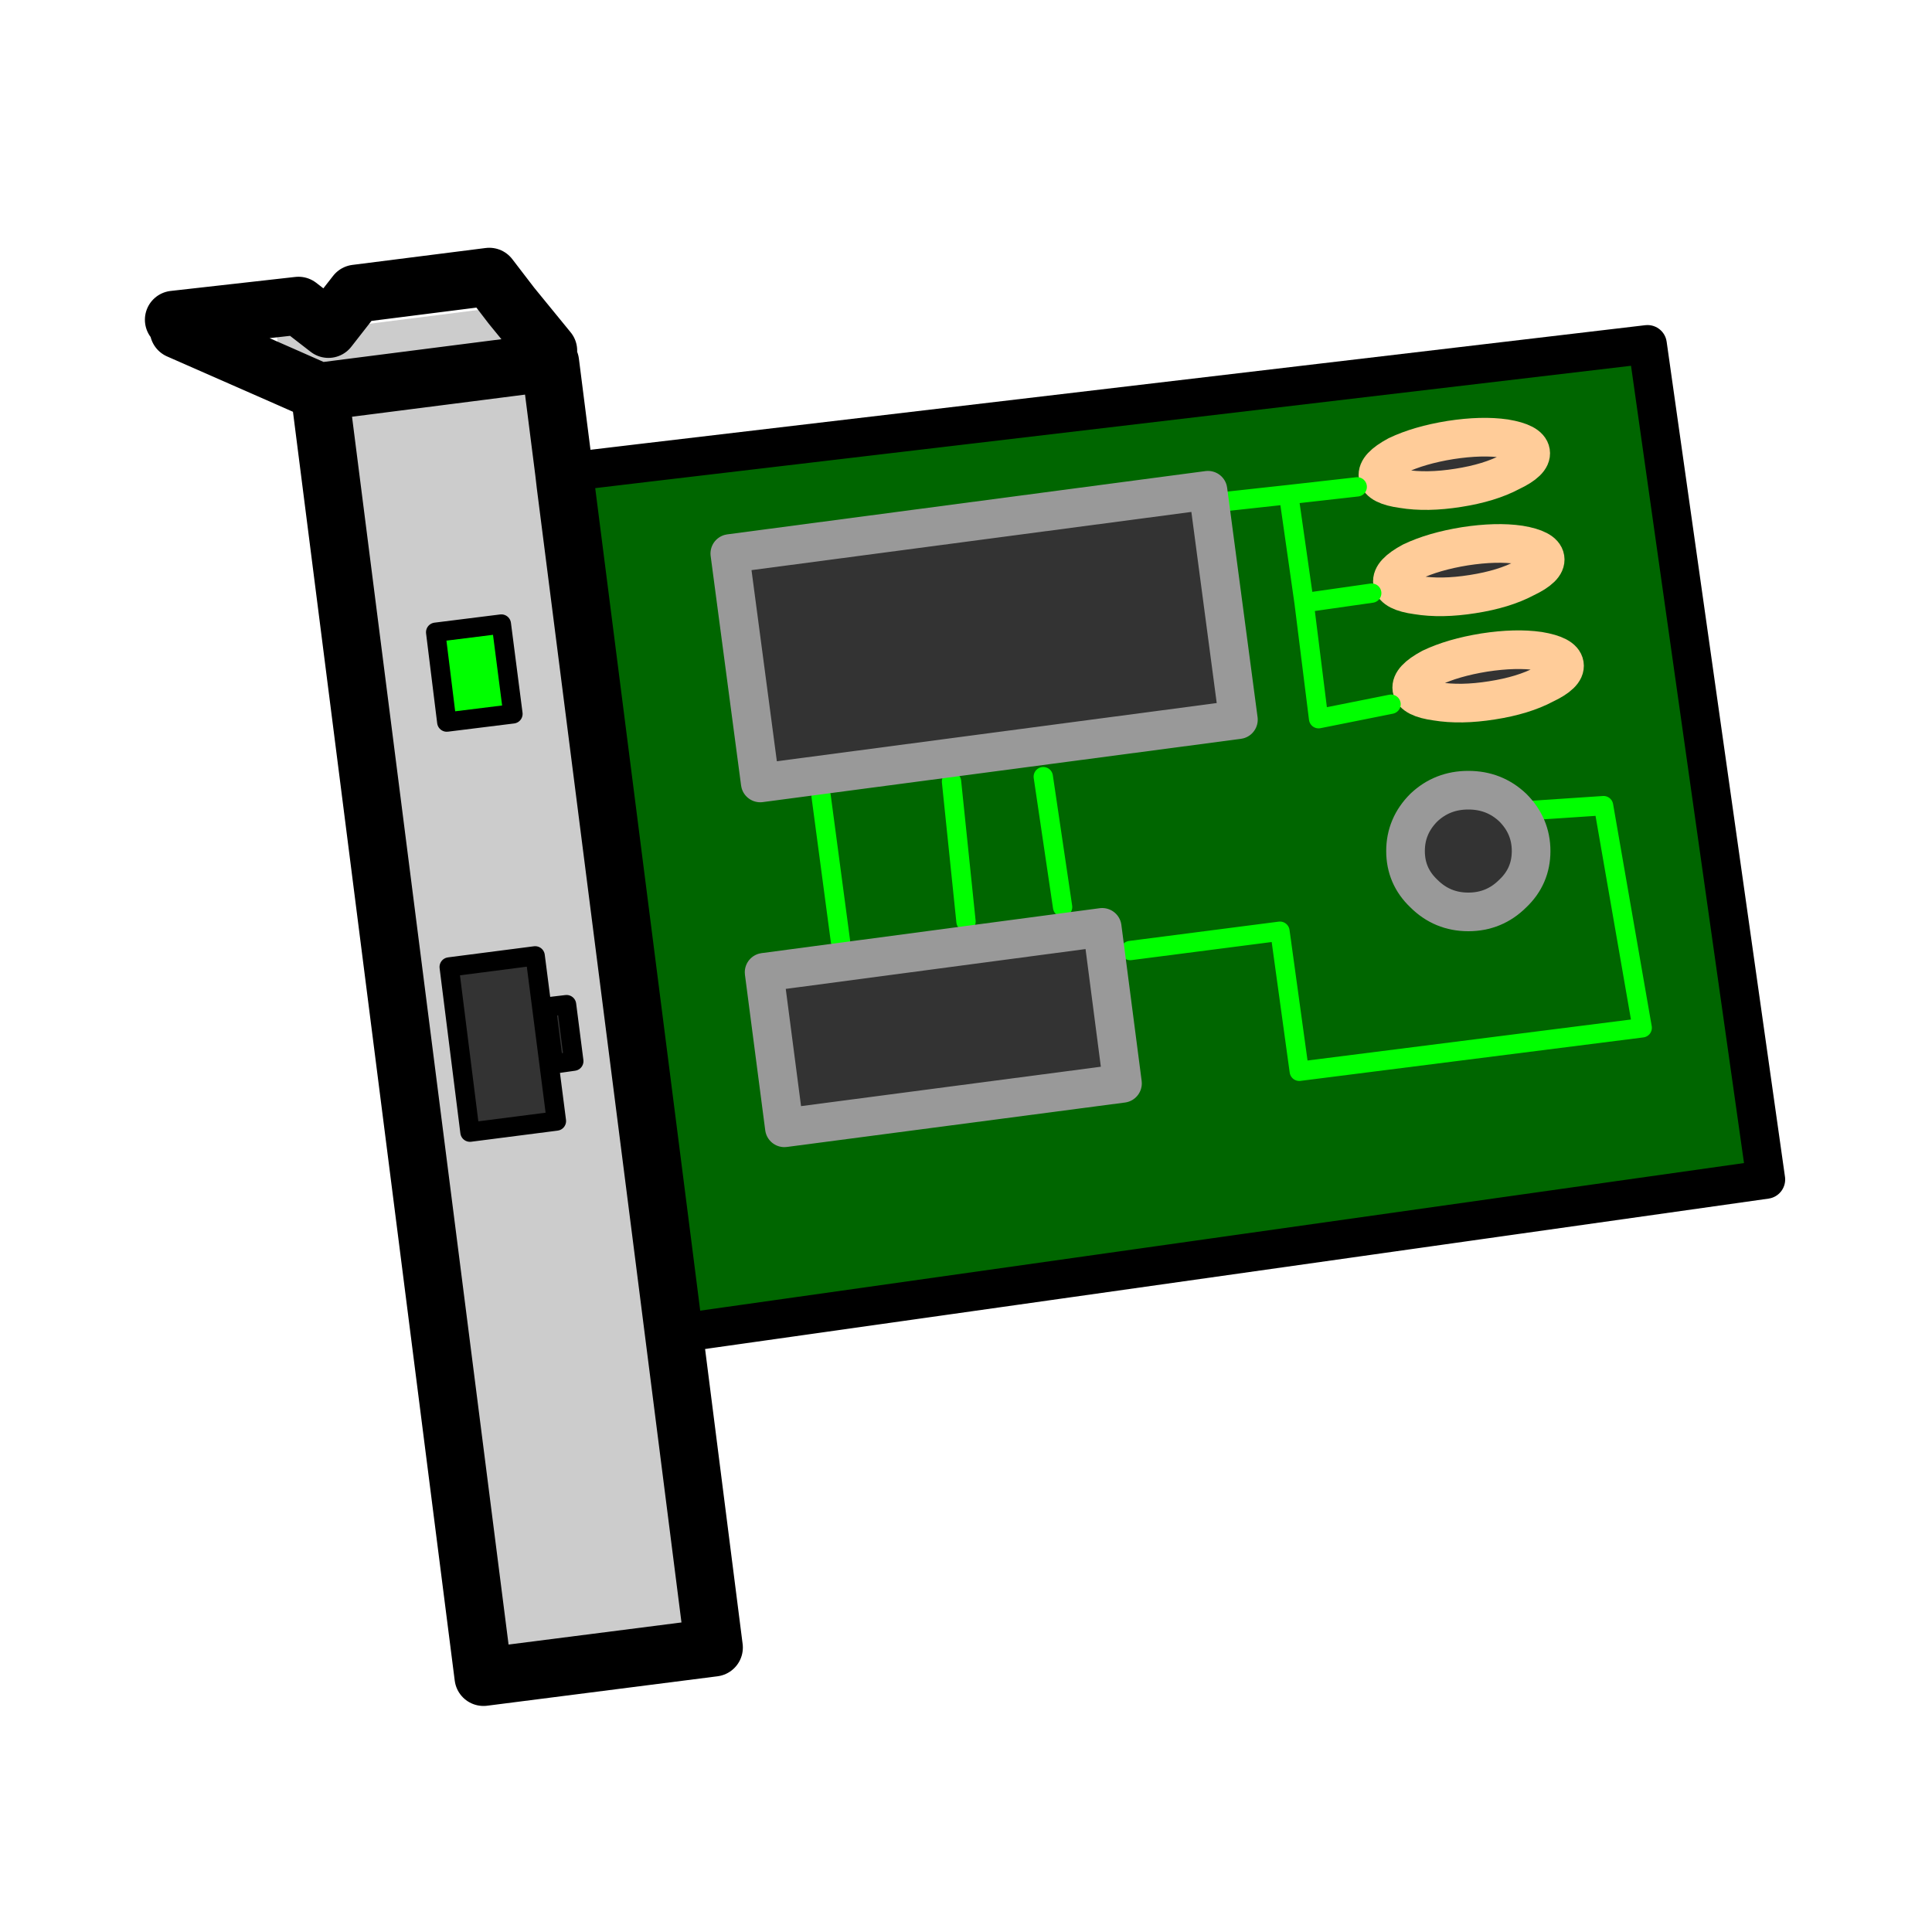 <svg xmlns="http://www.w3.org/2000/svg" viewBox="0 0 100 100"><switch><g><g clip-rule="evenodd" fill-rule="evenodd"><path fill="#060" d="M79.225 23.4c-.052-.329-.494-.563-1.324-.7-.796-.117-1.738-.092-2.825.075-1.083.175-2 .442-2.75.8-.718.386-1.051.744-1 1.075.054.326.479.543 1.274.65.832.139 1.79.122 2.875-.05 1.086-.169 1.986-.445 2.7-.825.753-.355 1.102-.697 1.05-1.025zm-8.975 1.8l-3.55.4.8 5.6 3.5-.5-3.5.5-.8-5.6 3.55-.4zm-6.75.75l3.2-.35-3.2.35zm9.575 3.125c-.718.386-1.051.744-1 1.075.054.326.479.543 1.274.65.832.139 1.79.122 2.875-.05 1.086-.169 1.986-.445 2.7-.825.753-.355 1.103-.697 1.05-1.025-.052-.329-.494-.563-1.324-.7-.796-.117-1.738-.092-2.825.075-1.083.175-2 .442-2.75.8zM54 40.2l1 6.75-1-6.75zm13.5-9l.75 6 3.75-.75-3.75.75-.75-6zm-3.4 6.05l-1.574-11.875-24.75 3.275 1.575 11.875L64.1 37.25zm10.25-.95c.832.139 1.79.122 2.875-.05 1.086-.169 1.986-.445 2.7-.825.753-.355 1.103-.697 1.05-1.025-.052-.329-.494-.563-1.324-.7-.796-.117-1.738-.092-2.825.075-1.083.175-2 .442-2.75.8-.718.386-1.051.744-1 1.075.053.326.479.543 1.274.65zm4.9 7.75c0-.867-.316-1.617-.95-2.25-.634-.6-1.399-.9-2.3-.9s-1.666.3-2.3.9c-.634.633-.95 1.383-.95 2.25s.316 1.6.95 2.2c.634.633 1.399.95 2.3.95s1.666-.317 2.3-.95c.634-.6.95-1.333.95-2.2zM58.5 49.2l7.75-1 1 7.25L85 53.2l-2-11.5-3.75.25L83 41.7l2 11.5-17.75 2.25-1-7.25-7.75 1zm-.4 6.875L57.05 48l-17.5 2.325 1.05 8.05 17.5-2.3zM34.35 64.85L29.275 25.1l2.375-.45 1.75-.7 51.875-6.125L91.4 61.05 35 69.025V67.4l-.65-2.55zm14.9-24.4L50 47.7l-.75-7.25zm-6.75.75l1 7.5-1-7.5z"/><path fill="#333" d="M79.225 23.4c.053.328-.297.67-1.05 1.025-.714.38-1.614.656-2.7.825-1.085.172-2.043.188-2.875.05-.795-.107-1.221-.324-1.274-.65-.051-.331.282-.689 1-1.075.75-.358 1.667-.625 2.75-.8 1.087-.167 2.029-.191 2.825-.075.829.137 1.272.371 1.324.7zm-6.15 5.675c.75-.358 1.667-.625 2.75-.8 1.087-.167 2.029-.191 2.825-.075.83.137 1.272.371 1.324.7.053.328-.297.67-1.05 1.025-.714.38-1.614.656-2.7.825-1.085.172-2.043.188-2.875.05-.795-.107-1.221-.324-1.274-.65-.051-.331.282-.689 1-1.075zM64.1 37.25l-24.75 3.275-1.575-11.875 24.75-3.275L64.1 37.25zm10.25-.95c-.795-.107-1.221-.324-1.274-.65-.051-.331.282-.689 1-1.075.75-.358 1.667-.625 2.75-.8 1.087-.167 2.029-.191 2.825-.075.83.137 1.272.371 1.324.7.053.328-.297.67-1.05 1.025-.714.38-1.614.656-2.7.825-1.085.172-2.043.188-2.875.05zm4.9 7.75c0 .867-.316 1.6-.95 2.2-.634.633-1.4.95-2.3.95s-1.666-.317-2.3-.95c-.634-.6-.95-1.333-.95-2.2s.316-1.617.95-2.25c.634-.6 1.399-.9 2.3-.9s1.666.3 2.3.9c.634.633.95 1.383.95 2.25zM58.1 56.075l-17.5 2.3-1.05-8.05L57.05 48l1.05 8.075zM29.325 52l.375 2.925-1.05.15-.375-2.95 1.05-.125zm-5 6.6l-1.075-8.55 4.45-.575 1.1 8.55-4.475.575z"/><path fill="#CCC" d="M26.475 15.825l1.575-.2.325 2.525-1.9-2.325 1.9 2.325.075.6-11.925 1.525L28.45 18.75h.025l.725 5.7.075.65 5.075 39.75 2.6 20.426L25.025 86.8 16.55 20.325l-1.825.225-.125-1.125 1.925.85.025.05-.025-.05-1.925-.85-.275-2.05 2.675-.35 9.475-1.2zm-3.35 21.55l3.425-.425-.6-4.65-3.4.425.575 4.65zm1.2 21.225l4.475-.574-1.1-8.55-4.45.575 1.075 8.549zm5-6.6l-1.05.125.375 2.95 1.05-.15L29.325 52z"/><path fill="#0F0" d="M23.125 37.375l-.575-4.65 3.4-.425.6 4.65z"/><path stroke-linejoin="round" d="M79.225 23.4c.053.328-.297.67-1.05 1.025-.714.38-1.614.656-2.7.825-1.085.172-2.043.188-2.875.05-.795-.107-1.221-.324-1.274-.65-.051-.331.282-.689 1-1.075.75-.358 1.667-.625 2.75-.8 1.087-.167 2.029-.191 2.825-.075.829.137 1.272.371 1.324.7zm-6.15 5.675c.75-.358 1.667-.625 2.75-.8 1.087-.167 2.029-.191 2.825-.075.83.137 1.272.371 1.324.7.053.328-.297.67-1.05 1.025-.714.38-1.614.656-2.7.825-1.085.172-2.043.188-2.875.05-.795-.107-1.221-.324-1.274-.65-.051-.331.282-.689 1-1.075zM74.35 36.3c-.795-.107-1.221-.324-1.274-.65-.051-.331.282-.689 1-1.075.75-.358 1.667-.625 2.75-.8 1.087-.167 2.029-.191 2.825-.075.83.137 1.272.371 1.324.7.053.328-.297.67-1.05 1.025-.714.38-1.614.656-2.7.825-1.085.172-2.043.188-2.875.05z" stroke="#FC9" stroke-linecap="round" stroke-miterlimit="3" stroke-width="2" fill="none"/><path stroke-linejoin="round" d="M70.25 25.2l-3.55.4.8 5.6 3.5-.5m-7.5-4.75l3.2-.35M54 40.2l1 6.75M67.5 31.2l.75 6 3.75-.75M58.5 49.2l7.75-1 1 7.25L85 53.2l-2-11.5-3.75.25m-30-1.5L50 47.7m-7.5-6.5l1 7.5" stroke="#0F0" stroke-linecap="round" stroke-miterlimit="3" fill="none"/><path stroke-linejoin="round" d="M64.1 37.25l-24.75 3.275-1.575-11.875 24.75-3.275L64.1 37.25zm15.15 6.8c0 .867-.316 1.6-.95 2.2-.634.633-1.4.95-2.3.95s-1.666-.317-2.3-.95c-.634-.6-.95-1.333-.95-2.2s.316-1.617.95-2.25c.634-.6 1.399-.9 2.3-.9s1.666.3 2.3.9c.634.633.95 1.383.95 2.25zM58.1 56.075l-17.5 2.3-1.05-8.05L57.05 48l1.05 8.075z" stroke="#999" stroke-linecap="round" stroke-miterlimit="3" stroke-width="2" fill="none"/><path stroke-linejoin="round" d="M33.4 23.95l51.875-6.125L91.4 61.05 35 69.025m0-.925v-.7l-.65-2.551M33.4 23.95l-4.2.5" stroke="#000" stroke-linecap="round" stroke-miterlimit="3" stroke-width="2" fill="none"/><path stroke-linejoin="round" d="M34.35 64.85l2.6 20.426L25.025 86.8 16.55 20.325l-.025-.05-1.925-.85-5.35-2.35m7.75-.05l-1.55-1.2L9 16.55m17.475-.725l-1.15-1.5-6.9.875L17 17.025M29.275 25.1l-.075-.65-.725-5.7h-.025l-11.925 1.525m11.85-2.125l-1.9-2.325M34.35 64.85L29.275 25.1" stroke="#000" stroke-linecap="round" stroke-miterlimit="3" stroke-width="3" fill="none"/><path stroke-linejoin="round" d="M23.125 37.375l-.575-4.65 3.4-.425.6 4.65-3.425.425zM29.325 52l.375 2.925-1.05.15-.375-2.95 1.05-.125zm-5 6.6l-1.075-8.55 4.45-.575 1.1 8.55-4.475.575z" stroke="#000" stroke-linecap="round" stroke-miterlimit="3" fill="none"/></g></g></switch></svg>